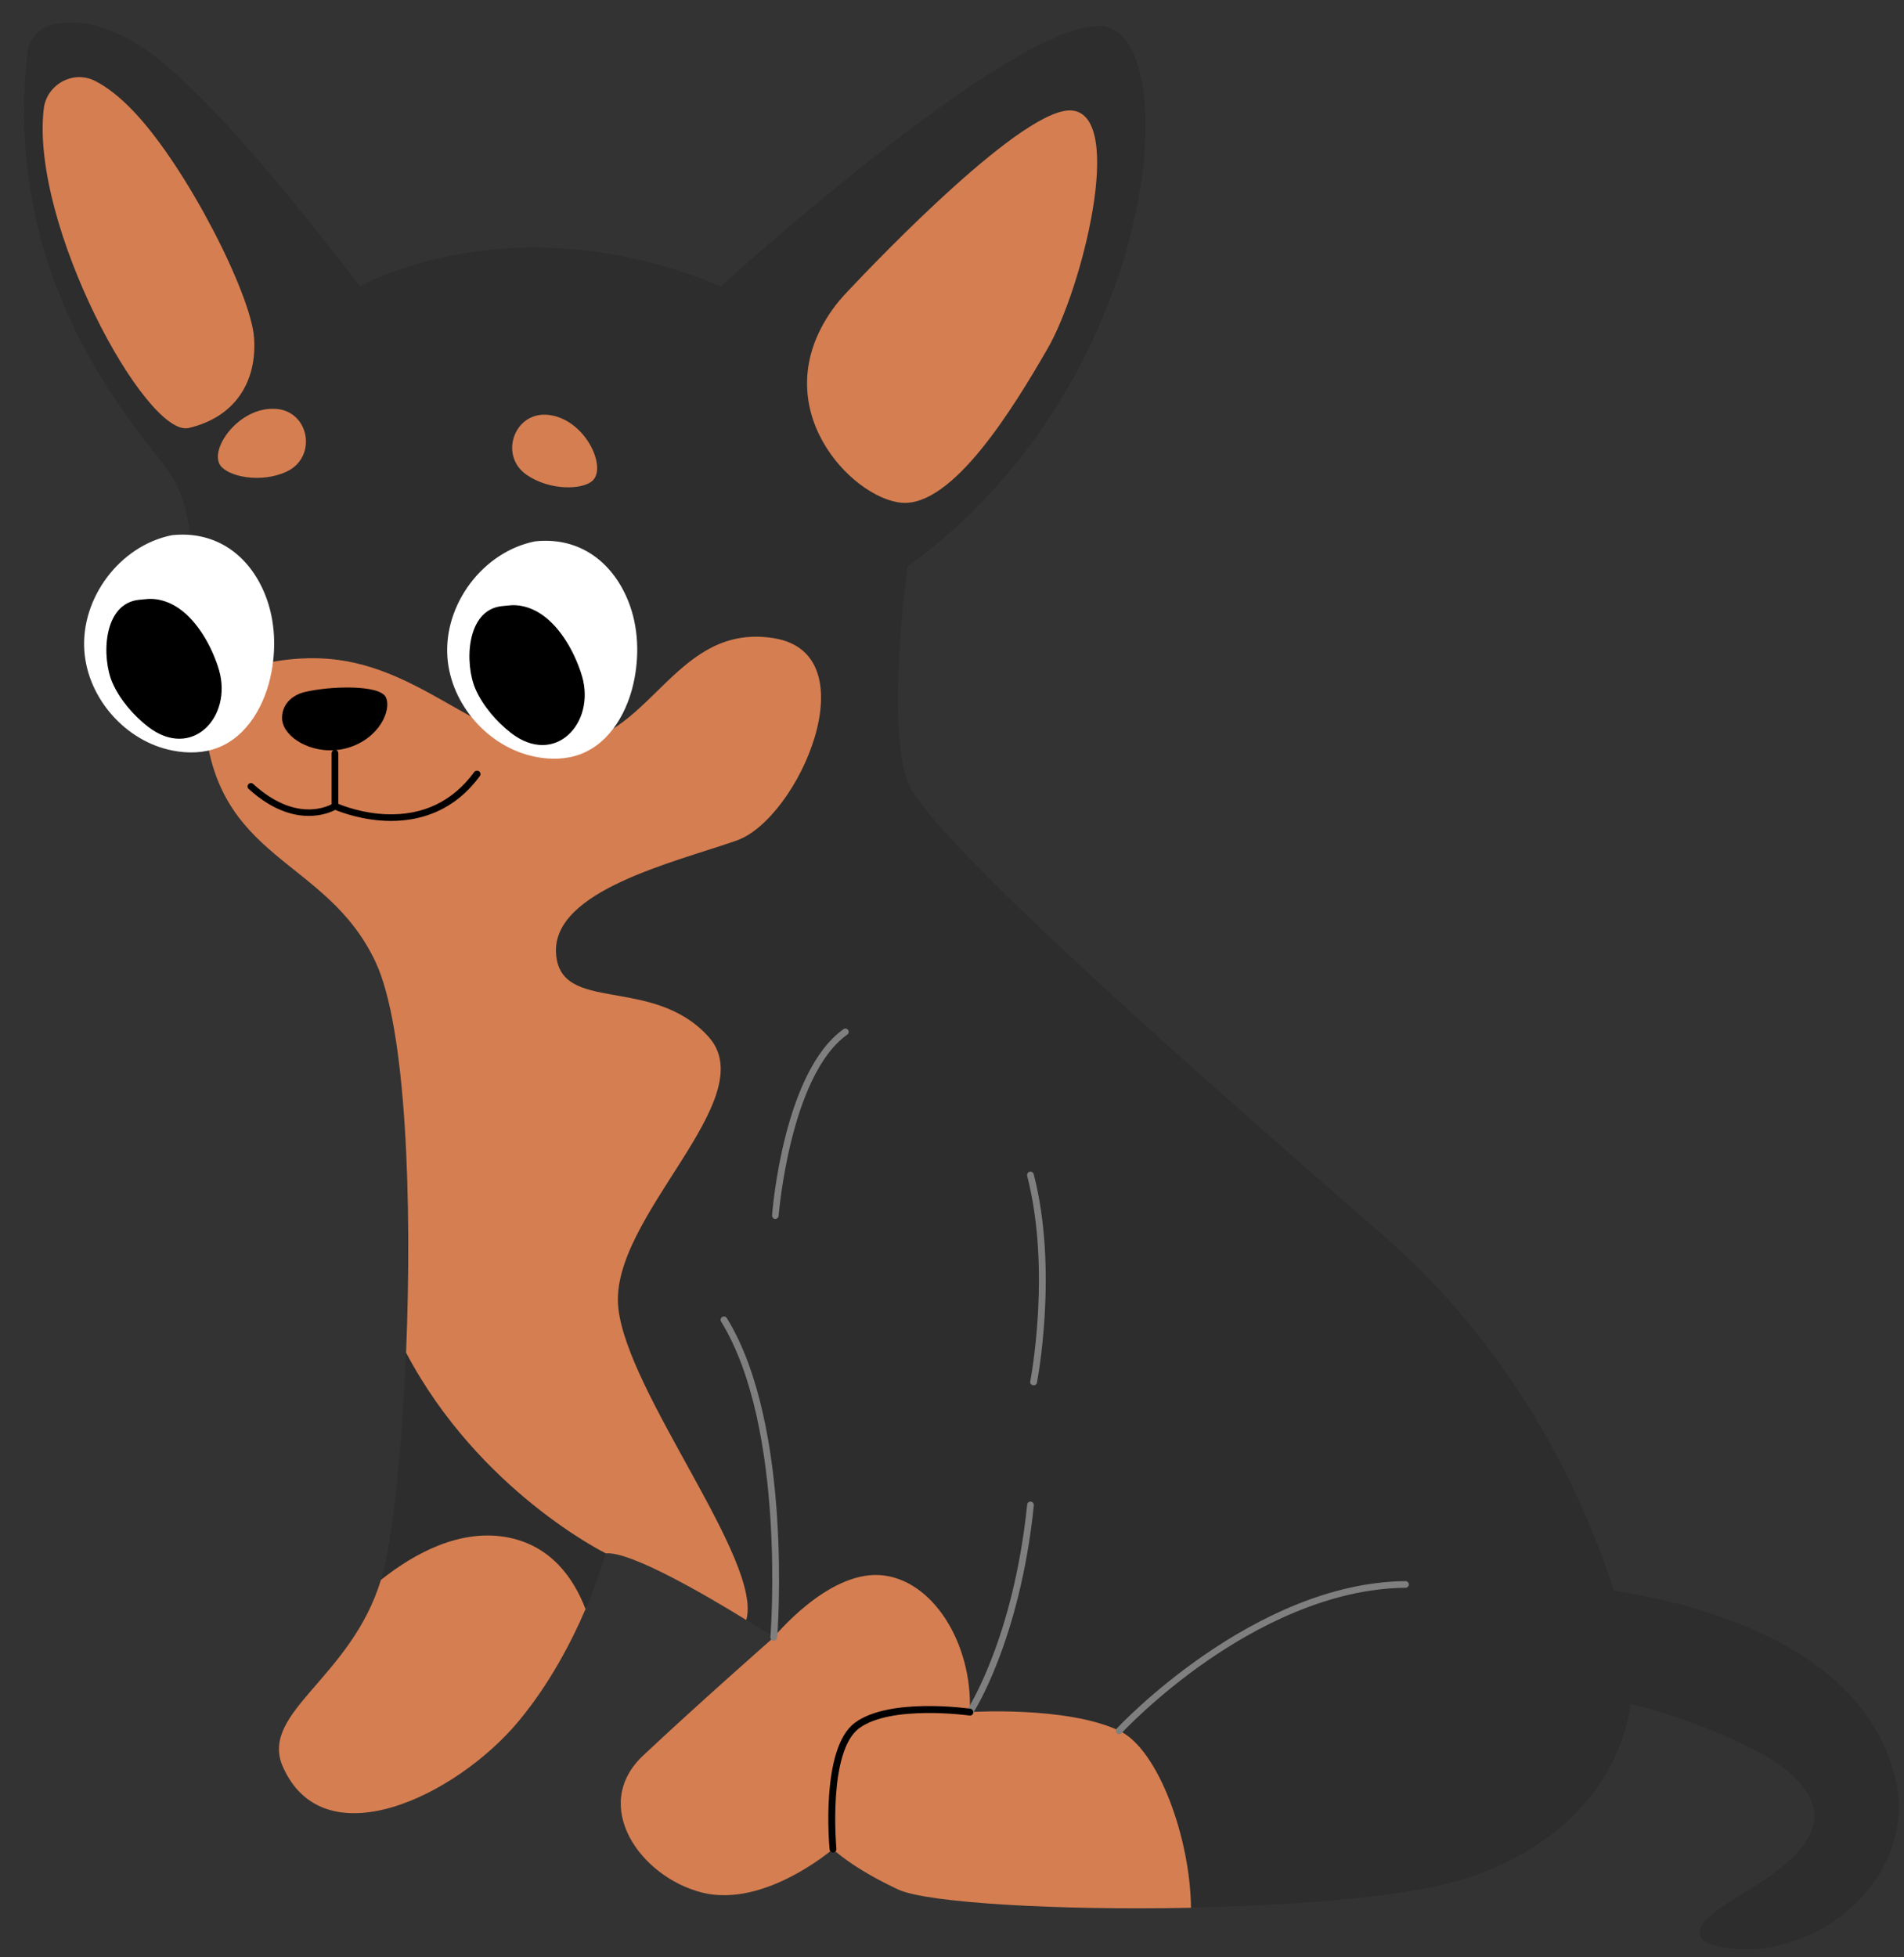 <?xml version="1.0" encoding="UTF-8"?>
<!DOCTYPE svg PUBLIC '-//W3C//DTD SVG 1.0//EN'
          'http://www.w3.org/TR/2001/REC-SVG-20010904/DTD/svg10.dtd'>
<svg height="1524.3" preserveAspectRatio="xMidYMid meet" version="1.0" viewBox="-18.8 -17.6 1483.1 1524.3" width="1483.1" xmlns="http://www.w3.org/2000/svg" xmlns:xlink="http://www.w3.org/1999/xlink" zoomAndPan="magnify"
><rect x="-18.8" y="-17.6" width="1483.1" height="1524.3" fill="#333333" stroke="none"/><g id="change1_1"
  ><path d="M1416.8,1473.3c-28.1,22.1-66.5,33.4-101.7,23.7c-4.1-1.1-8.5-2.9-9.6-7.6c-1.1-4.4,1.5-8.5,4.4-11.5 c8-8.3,18.5-14.5,28.3-20.6c15.3-9.5,30.9-18.9,43.1-32.3c6.5-7.2,12.3-16.1,13.1-26c0.7-8.5-2.5-16.3-7.3-23.1 c-13-18.1-35.3-29.3-55-38.4c-25.8-11.8-53-21-80.7-28.4c-9,66.5-65.8,127.4-163.2,144.6c-123.6,21.8-370.9,17-407.3,0 c-36.4-17-50.9-31.5-50.9-31.5s-53.3,46.1-101.8,33.9c-48.5-12.1-87.3-67.9-46.1-106.7s101.8-92.1,101.8-92.1S479.7,1189.6,453,1192 c0,0-19.4,72.7-67.9,130.9c-48.5,58.2-152.7,109.1-184.2,33.9c-17-43.6,60.6-70.3,80-155.1c19.4-84.8,31.5-387.9-7.3-470.3 C234.9,649,147.6,653.9,140.3,540C133,426,133,380,113.6,350.9C94.7,322.5-18.8,208.8,2.7,23.2C3.9,12.6,11.6,4,22,1.6 C38.3-2.2,65.7-1.2,101.5,26c60.6,46.1,160,179.4,160,179.4s118.8-67.9,281.2,0c0,0,244.8-223,303-201.2 c58.2,21.8,33.9,281.2-157.6,419.4c0,0-17,121.2,0,167.3c17,46.1,257,254.5,370.9,353.9c99.6,86.8,152.8,194.1,179.3,276.3 c29.1,4.6,58,11.3,85.7,21.3c32.1,11.5,63.2,27.3,88.6,50.5c24.4,22.3,42.7,52.5,47,85.7C1464.3,1415.5,1445.4,1450.8,1416.8,1473.3 z" fill="#2d2d2d"
  /></g
  ><g id="change2_1"
  ><path d="M562.5,1244c-32-19.7-90.4-53.7-109.4-51.9c0,0-98.7-48.5-155.6-156.3c4.8-116.4,0.3-253-23.8-304.3 C234.9,649,147.6,653.9,140.3,540c-0.5-8.5-1-16.6-1.5-24.4c25.3-11.9,63.9-24.8,105.8-19.3c72.7,9.7,118.8,72.7,181.8,65.5 c63-7.3,82.4-94.5,157.6-82.4s19.4,140.6-29.1,157.6c-48.5,17-143,38.8-140.6,87.3c2.4,48.5,75.1,17,118.8,65.5 c43.6,48.5-77.6,140.6-70.3,210.9C469.7,1067.5,575.5,1198.2,562.5,1244z M377.9,1179.9c-37.9-7.8-74.4,12.5-100,32.9 c-23.2,76.1-93.2,102.4-77,144c31.5,75.1,135.8,24.2,184.2-33.9c24.3-29.2,41.3-62,52.2-87.4C428,1211.2,410.5,1186.7,377.9,1179.9z M853,1330.2c-41.2-19.4-116.4-14.5-116.4-14.5c2.4-53.3-29.1-104.2-70.3-106.7c-41.2-2.4-82.4,48.5-82.4,48.5 s-60.6,53.3-101.8,92.1c-41.2,38.8-2.4,94.5,46.1,106.7c48.5,12.1,101.8-33.9,101.8-33.9s14.5,14.5,50.9,31.5 c22.3,10.4,124.1,16.3,228,14.2C908.4,1414,883.4,1344.5,853,1330.2z M683.3,373.9c40,3.6,87.3-73.9,113.9-120 c26.7-46.1,60.6-180.6,19.4-185.4C780.2,64.2,667,182.2,641.3,209.5c-4.2,4.5-8.2,9-11.7,14C575.8,299.3,644.8,370.4,683.3,373.9z M179.1,245.4c-2.4-33.9-52.1-132.1-93.3-175.7C74.1,57.3,63.9,49.8,55.2,45.4c-17-8.6-37.6,2.7-39.9,21.6 C4.6,157.1,95.1,323.4,128.2,315.7C164.6,307.2,181.5,279.4,179.1,245.4z M391.3,352.1c17.9,12.5,44,12,51.7,4.4 c10.9-10.9-6.1-47.3-33.9-50.9c-0.3,0-0.6-0.1-0.8-0.1C381.9,302.6,369.6,337,391.3,352.1z M152.8,344.8c6.2,8.9,31.8,14.1,51.6,4.9 c24-11.1,18.1-47-8.3-48.9c-0.3,0-0.6,0-0.8,0C167.3,299.3,144,332.1,152.8,344.8z" fill="#d57e51"
  /></g
  ><g id="change3_1"
  ><path d="M397.9,404c32-3.5,57.6,13.2,71,42.6c9.1,19.9,10.6,42.8,6.5,64.4c-4.7,24.7-18.5,49.8-42,58.7 c-11.1,4.2-23.4,4.4-35,2.1c-36.5-7.1-66.1-40.6-68.7-77.7C326.8,453,357.4,412.1,397.9,404 M115.1,399.2c-40.6,8.1-71.1,49-68.2,90 c2.6,37.1,32.2,70.6,68.7,77.7c11.6,2.3,24,2.1,35-2.1c23.5-8.9,37.3-34,42-58.7c4.1-21.5,2.6-44.4-6.5-64.4 C172.8,412.4,147.1,395.7,115.1,399.2" fill="#fff"
  /></g
  ><g id="change4_1"
  ><path d="M583.9,1260.1c-0.1,0-0.1,0-0.2,0c-1.4-0.1-2.5-1.4-2.4-2.8c0.1-1.6,12.7-162.6-38.4-245.7 c-0.8-1.2-0.4-2.8,0.9-3.6c1.2-0.7,2.8-0.4,3.6,0.9c52,84.6,39.3,247.2,39.2,248.8C586.4,1259.1,585.3,1260.1,583.9,1260.1z M587.7,929.2c0.1-1.1,8.9-109.5,53.5-141.1c1.2-0.8,1.4-2.5,0.6-3.6c-0.8-1.2-2.5-1.4-3.6-0.6c-46.5,33.1-55.3,140.4-55.6,145 c-0.1,1.4,1,2.7,2.4,2.8c0.1,0,0.1,0,0.2,0C586.5,931.6,587.6,930.6,587.7,929.2z M738.8,1317.1c0.4-0.6,36.8-56.3,47.7-162.4 c0.1-1.4-0.9-2.7-2.3-2.9c-1.5-0.2-2.7,0.9-2.9,2.3c-10.7,104.7-46.5,159.5-46.8,160c-0.8,1.2-0.5,2.8,0.7,3.6 c0.4,0.3,0.9,0.4,1.4,0.4C737.5,1318.3,738.3,1317.9,738.8,1317.1z M854.9,1332c0.3-0.3,26.4-28.4,66.6-56.2 c37-25.6,93.8-56.3,154.5-56.9c1.4,0,2.6-1.2,2.6-2.6c0-1.4-1.2-2.6-2.6-2.6c0,0,0,0,0,0c-118.5,1.2-223.9,113.6-224.9,114.8 c-1,1.1-0.9,2.7,0.1,3.7c0.5,0.5,1.1,0.7,1.8,0.7C853.7,1332.8,854.4,1332.6,854.9,1332z M788.9,1059.2c0.2-0.9,16.9-87.5-2.5-162.4 c-0.4-1.4-1.7-2.2-3.2-1.9c-1.4,0.4-2.2,1.8-1.9,3.2c19,73.7,2.6,159.2,2.4,160c-0.3,1.4,0.6,2.8,2.1,3.1c0.2,0,0.3,0,0.5,0 C787.6,1061.3,788.7,1060.5,788.9,1059.2z" fill="#7f7f7f"
  /></g
  ><g id="change5_1"
  ><path d="M354.4,583.1c1.2,0.9,1.4,2.5,0.6,3.6c-20.3,27.7-46.8,35-69.2,35c-21.3,0-38.9-6.7-43.5-8.6c-2.8,1.5-10.1,4.7-20.6,4.7 c-12.2,0-28.5-4.4-46.8-21c-1.1-1-1.1-2.6-0.2-3.7c1-1.1,2.6-1.1,3.7-0.2c31.4,28.7,55.6,18.7,61.1,15.8V569c0-1,0.6-1.9,1.4-2.3 c-21.3,1-40.7-12.2-40-26c0.8-16.2,17.8-19.4,17.8-19.4c20.2-4.8,58.2-5.7,63,4c4.8,9.7-4.8,32.3-29.9,39.6 c-2.9,0.8-5.9,1.4-8.8,1.6c1,0.4,1.7,1.3,1.7,2.4v39.5c4.6,1.9,19.3,7.4,37.3,8.1c28.7,1.1,51.9-10,68.7-33 C351.6,582.5,353.2,582.2,354.4,583.1z M737,1313.1c-2.6-0.4-63.6-8.8-90,11c-26.7,20-19.9,95.3-19.6,98.5c0.1,1.3,1.3,2.4,2.6,2.4 c0.1,0,0.2,0,0.3,0c1.4-0.1,2.5-1.4,2.4-2.8c-0.1-0.8-6.8-75.5,17.6-93.8c24.7-18.5,85.5-10.1,86.1-10c1.5,0.2,2.7-0.8,2.9-2.2 C739.4,1314.6,738.5,1313.3,737,1313.1z M406.7,463.6c-8.1-6.7-18.7-10.9-29.1-9.7c0,0-5.2,0.5-5.2,0.5 c-28.5,2.8-29.4,45.4-20.7,64.9c5.7,12.9,16.4,25.2,27.4,33.8c34.3,26.6,66.1-7.3,55.5-44C429.8,492.9,420,474.4,406.7,463.6z M123.9,458.7c-8.1-6.7-18.7-10.9-29.1-9.7c0,0-5.2,0.5-5.2,0.5c-28.5,2.8-29.4,45.4-20.7,64.9c5.7,12.9,16.4,25.2,27.4,33.8 c34.3,26.6,66.1-7.3,55.5-44C147,488,137.2,469.6,123.9,458.7z"
  /></g
></svg
>
